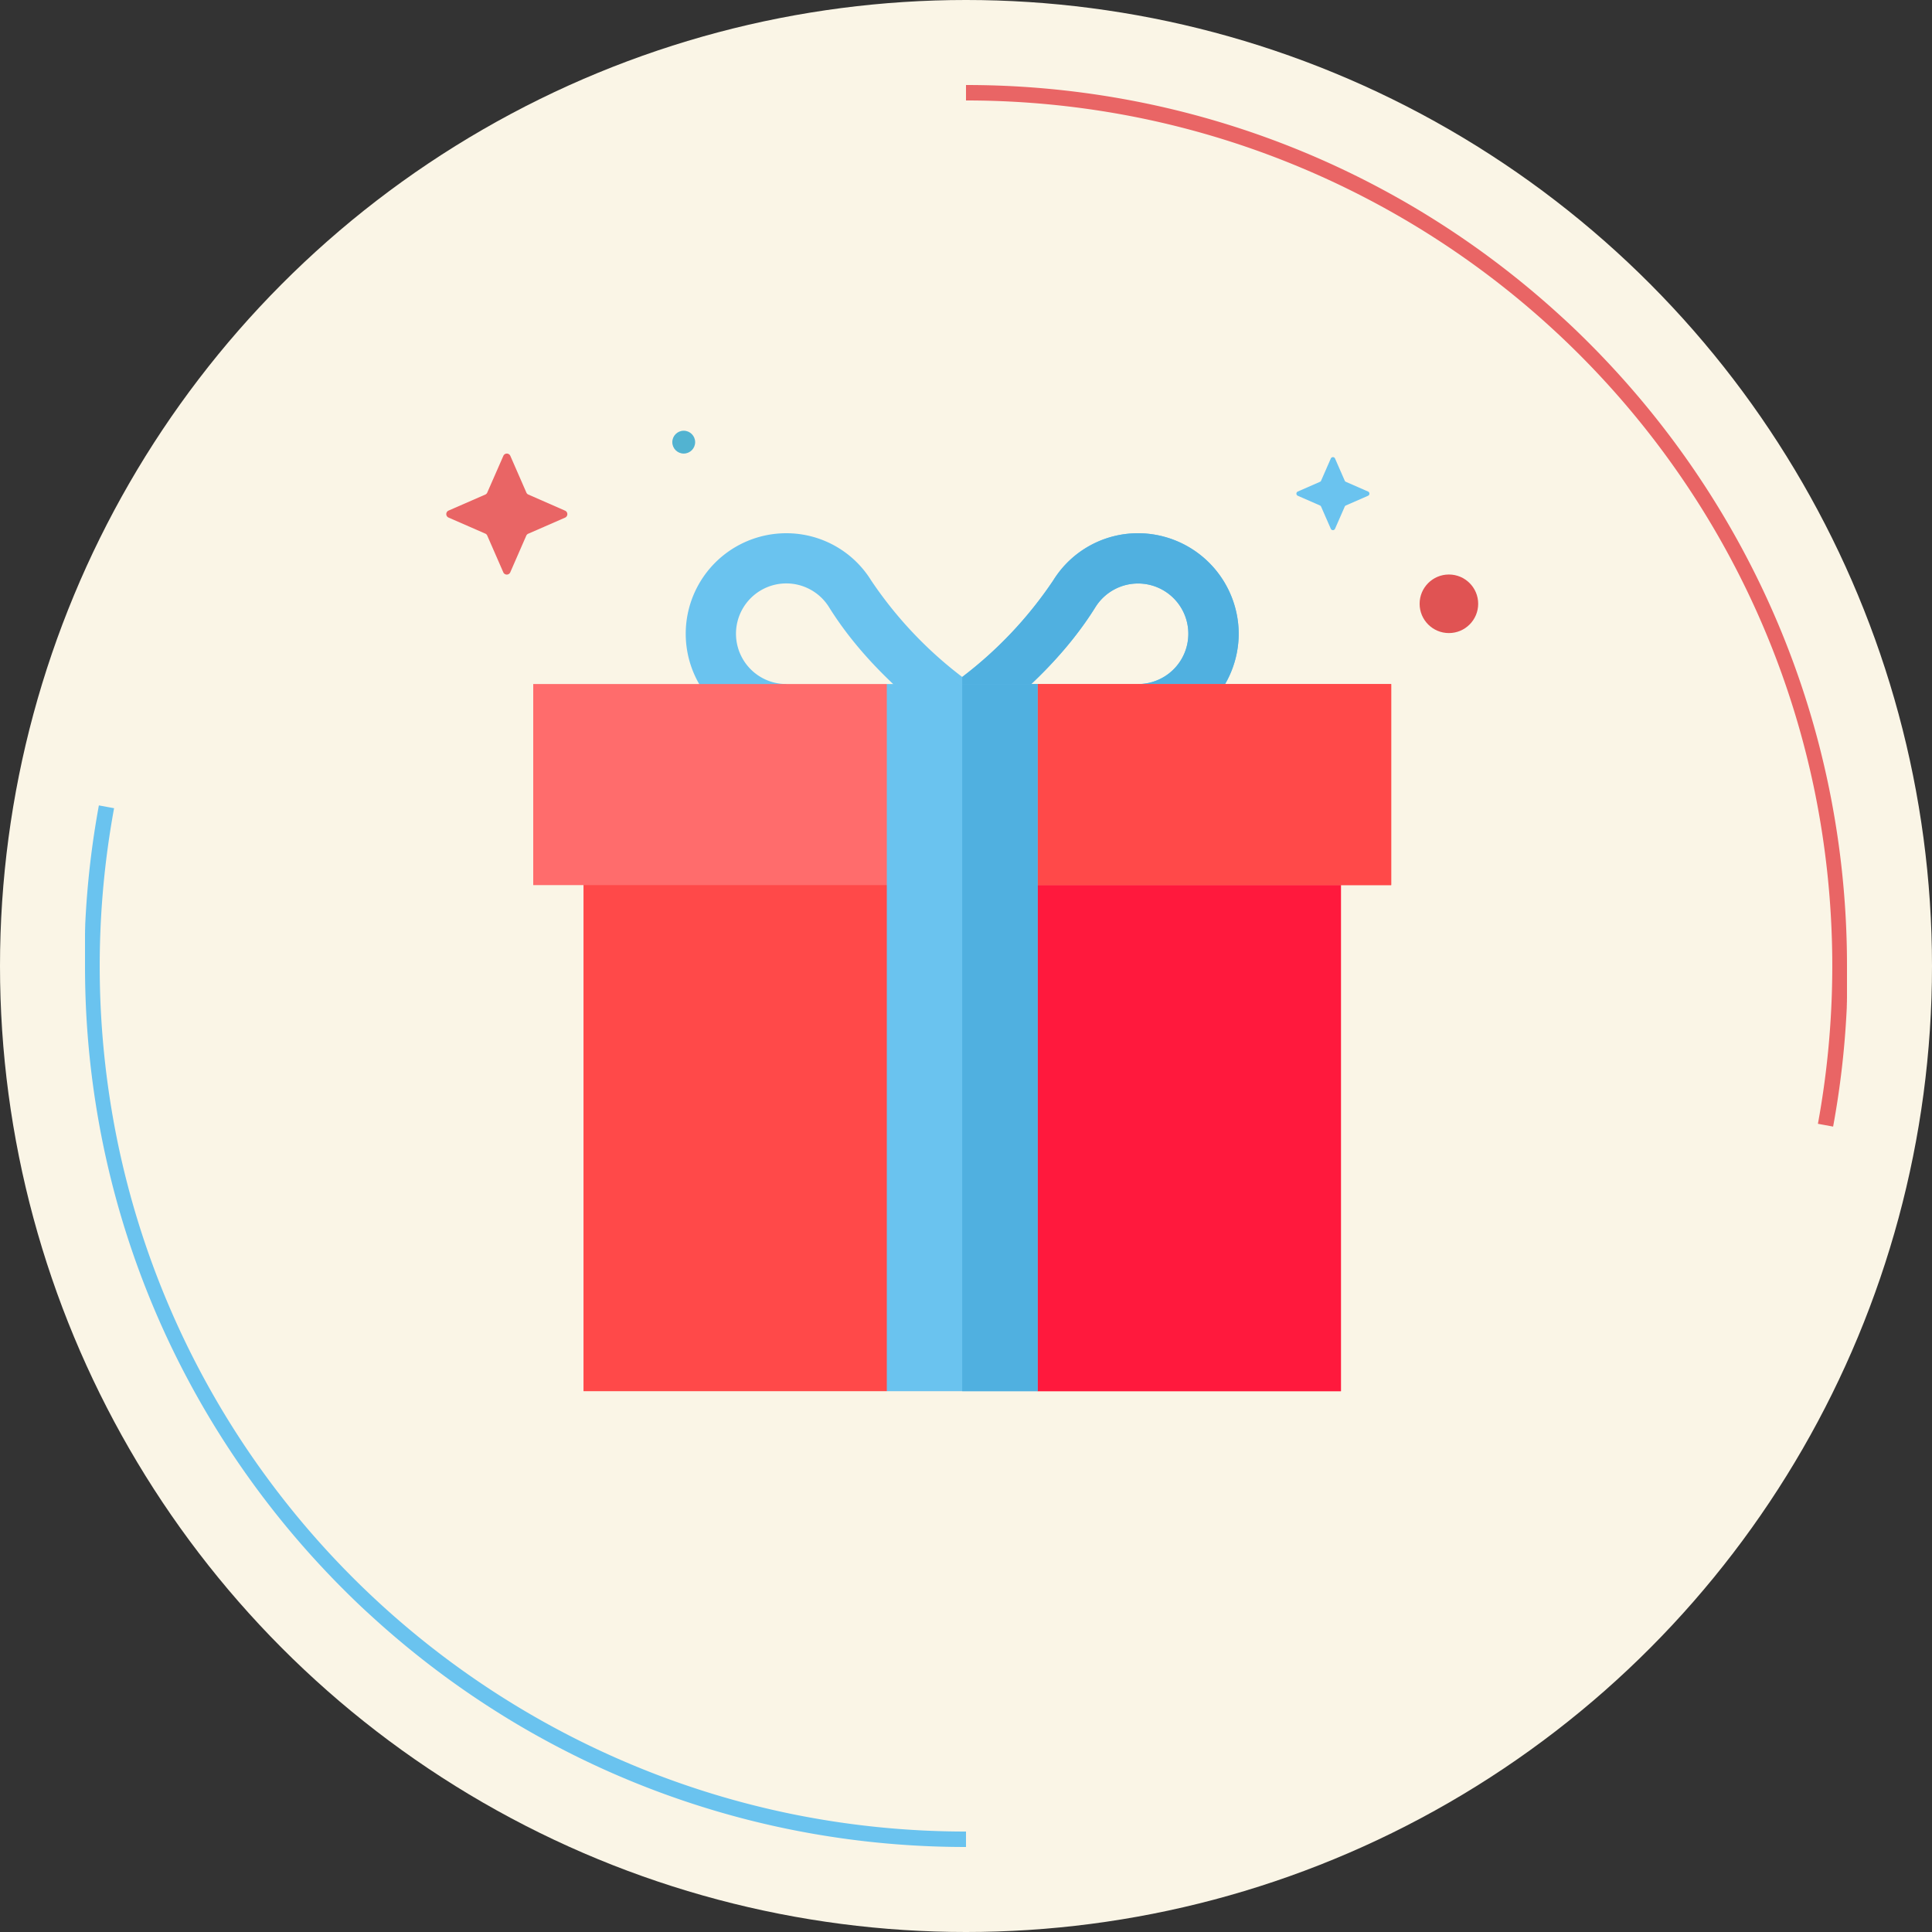 <svg xmlns="http://www.w3.org/2000/svg" width="250" height="250" viewBox="0 0 250 250">
  <rect x="0" y="0" width="250" height="250" fill="#333333" stroke="none"/>
  <g id="Group_12751" data-name="Group 12751" transform="translate(-905 -2253)">
    <g id="Group_12591" data-name="Group 12591">
      <circle id="Ellipse_1386" data-name="Ellipse 1386" cx="125" cy="125" r="125" transform="translate(905 2253)" fill="#faf5e6"/>
      <g id="giftbox" transform="translate(974 2322)">
        <path id="Path_33917" data-name="Path 33917" d="M162.556,13.01a13.048,13.048,0,0,1-13.01,13.01V19.515a6.505,6.505,0,1,0-5.529-9.953c-3.447,5.53-8.457,10.669-15.287,15.808l-1.952-2.6-1.952,2.6C118,20.231,112.987,15.092,109.54,9.562a6.51,6.51,0,1,0-5.529,9.953V26.02a13.01,13.01,0,1,1,0-26.02A12.9,12.9,0,0,1,115,6.115,52.243,52.243,0,0,0,126.778,18.6a52.243,52.243,0,0,0,11.774-12.49A12.9,12.9,0,0,1,149.546,0,13.048,13.048,0,0,1,162.556,13.01Zm0,0" transform="translate(-71.268)" fill="#6ac3ef"/>
        <path id="Path_33918" data-name="Path 33918" d="M291.778,13.01a13.048,13.048,0,0,1-13.01,13.01V19.515a6.505,6.505,0,1,0-5.529-9.953c-3.447,5.53-8.457,10.669-15.287,15.808L256,22.768V18.6a52.243,52.243,0,0,0,11.774-12.49A12.9,12.9,0,0,1,278.768,0,13.048,13.048,0,0,1,291.778,13.01Zm0,0" transform="translate(-200.49)" fill="#50b0e0"/>
        <path id="Path_33919" data-name="Path 33919" d="M128.01,180v71.99H88.763l-6.505-6.505H75.753l-6.505,6.505H30V180Zm0,0" transform="translate(-23.495 -140.969)" fill="#ff4949"/>
        <path id="Path_33920" data-name="Path 33920" d="M305.005,180v71.99H265.758l-6.505-6.505H256V180Zm0,0" transform="translate(-200.49 -140.969)" fill="#ff193d"/>
        <path id="Path_33921" data-name="Path 33921" d="M111.021,90v26.02H0V90H45.753l6.505,6.505h6.505L65.268,90Zm0,0" transform="translate(0 -70.485)" fill="#ff6c6c"/>
        <path id="Path_33922" data-name="Path 33922" d="M311.51,90v26.02H256V96.505h3.253L265.758,90Zm0,0" transform="translate(-200.49 -70.485)" fill="#ff4949"/>
        <path id="Path_33923" data-name="Path 33923" d="M211,90h19.515v91.505H211Zm0,0" transform="translate(-165.247 -70.485)" fill="#6ac3ef"/>
        <path id="Path_33924" data-name="Path 33924" d="M256,90h9.758v91.505H256Zm0,0" transform="translate(-200.49 -70.485)" fill="#50b0e0"/>
      </g>
      <g id="Group_12518" data-name="Group 12518" transform="translate(309.51 -25)">
        <path id="Path_33925" data-name="Path 33925" d="M13.387,14.216l4.757-2.078a.493.493,0,0,0,0-.9L13.387,9.151a.475.475,0,0,1-.252-.252L11.056,4.142a.493.493,0,0,0-.9,0L8.07,8.9a.475.475,0,0,1-.252.252L3.061,11.229a.493.493,0,0,0,0,.9l4.757,2.078a.475.475,0,0,1,.252.252l2.078,4.757a.493.493,0,0,0,.9,0l2.078-4.757a.555.555,0,0,1,.257-.247Z" transform="translate(650.469 2332.843)" fill="#e96565"/>
        <circle id="Ellipse_1389" data-name="Ellipse 1389" cx="1.478" cy="1.478" r="1.478" transform="translate(682.486 2333.736)" fill="#52b3d1"/>
        <path id="Path_33926" data-name="Path 33926" d="M30.98,10.194l2.87-1.256a.3.3,0,0,0,0-.545L30.98,7.137a.278.278,0,0,1-.151-.151l-1.256-2.87a.3.3,0,0,0-.545,0l-1.256,2.87a.278.278,0,0,1-.151.151L24.75,8.393a.3.3,0,0,0,0,.545l2.87,1.256a.278.278,0,0,1,.151.151l1.256,2.87a.3.3,0,0,0,.545,0l1.256-2.87A.278.278,0,0,1,30.98,10.194Z" transform="translate(738.669 2333.212)" fill="#6ac3ef"/>
        <circle id="Ellipse_1390" data-name="Ellipse 1390" cx="3.789" cy="3.789" r="3.789" transform="translate(779.188 2352.341)" fill="#e05353"/>
      </g>
      <g id="Group_12545" data-name="Group 12545" transform="translate(620)">
        <path id="Ellipse_1391" data-name="Ellipse 1391" d="M114,0q.945,0,1.887.015a114.38,114.38,0,0,1,21.088,2.3q3.07.628,6.079,1.419A113.241,113.241,0,0,1,168.93,14.082q3.093,1.7,6.065,3.591l.185.117.02.013q3.272,2.086,6.387,4.383l.037.028.081.06.241.179.052.039a114.57,114.57,0,0,1,9.018,7.457l.026.024.14.129.22.2.11.1.4.369.273.256.082.077.347.329.037.036.058.055.089.086.029.027.03.029.034.033.351.338,0,0,.41.4.064.063.114.112.26.255.009.009.3.3,0,0,.044.044.046.046.045.045.166.166.106.106.044.044.244.246.083.084.205.208.116.118.126.129.077.079.041.042.046.047.046.048.011.012.267.276.049.051a114.589,114.589,0,0,1,10.351,12.4q1.918,2.658,3.686,5.431l.013.02.117.185q1.886,2.972,3.591,6.065a113.241,113.241,0,0,1,10.347,25.876q.79,3.008,1.419,6.079a114.38,114.38,0,0,1,2.3,21.088q.015.942.015,1.887h0c0,.015,0,.028,0,.044v.016c0,.012,0,.016,0,.028s0,.012,0,.019,0,.018,0,.025,0,.012,0,.019,0,.018,0,.026,0,.012,0,.019v.025c0,.006,0,.013,0,.019s0,.017,0,.024v.02c0,.008,0,.017,0,.025v.045c0,.006,0,.012,0,.018s0,.022,0,.033v.01c0,.015,0,.029,0,.044s0,.008,0,.012v.094c0,.008,0,.019,0,.027v.017c0,.008,0,.019,0,.027v.044c0,.006,0,.012,0,.018v.025c0,.006,0,.013,0,.02v.043c0,.012,0,.023,0,.034v.06c0,.012,0,.026,0,.037v.088c0,.006,0,.012,0,.018v.026c0,.006,0,.012,0,.018v1.44l0,.09v.317l0,.1v.349l0,.108v.267q0,.075,0,.15v.261q0,.079-.006.157h0v.253q0,.119-.01.238v.131l0,.036v.005q-.005.121-.011.242v0l0,.038v0l0,.035v.008l0,.035v.005l0,.037v0c-.005.109-.01.218-.016.327h0a114.25,114.25,0,0,1-1.752,15.087l-1.967-.363a113.161,113.161,0,0,0-.416-43.007,111.376,111.376,0,0,0-16.851-40.045A112.332,112.332,0,0,0,157.595,10.8a111.422,111.422,0,0,0-21.021-6.525A112.84,112.84,0,0,0,114,2V0Z" transform="translate(296 2264)" fill="#e96565"/>
        <path id="Ellipse_1392" data-name="Ellipse 1392" d="M114,0q.945,0,1.887.015a114.38,114.38,0,0,1,21.088,2.3q3.07.628,6.079,1.419A113.241,113.241,0,0,1,168.93,14.082q3.093,1.7,6.065,3.591l.185.117.02.013q3.272,2.086,6.387,4.383l.037.028.081.06.241.179.052.039a114.57,114.57,0,0,1,9.018,7.457l.026.024.14.129.22.2.11.1.4.369.273.256.082.077.347.329.037.036.058.055.089.086.029.027.03.029.034.033.351.338,0,0,.41.4.064.063.114.112.26.255.009.009.3.3,0,0,.044.044.046.046.045.045.166.166.106.106.044.044.244.246.083.084.205.208.116.118.126.129.077.079.041.042.046.047.046.048.011.012.267.276.049.051a114.589,114.589,0,0,1,10.351,12.4q1.918,2.658,3.686,5.431l.013.02.117.185q1.886,2.972,3.591,6.065a113.241,113.241,0,0,1,10.347,25.876q.79,3.008,1.419,6.079a114.38,114.38,0,0,1,2.3,21.088q.015.942.015,1.887h0c0,.015,0,.028,0,.044v.016c0,.012,0,.016,0,.028s0,.012,0,.019,0,.018,0,.025,0,.012,0,.019,0,.018,0,.026,0,.012,0,.019v.025c0,.006,0,.013,0,.019s0,.017,0,.024v.02c0,.008,0,.017,0,.025v.045c0,.006,0,.012,0,.018s0,.022,0,.033v.01c0,.015,0,.029,0,.044s0,.008,0,.012v.094c0,.008,0,.019,0,.027v.017c0,.008,0,.019,0,.027v.044c0,.006,0,.012,0,.018v.025c0,.006,0,.013,0,.02v.043c0,.012,0,.023,0,.034v.06c0,.012,0,.026,0,.037v.088c0,.006,0,.012,0,.018v.026c0,.006,0,.012,0,.018v1.44l0,.09v.317l0,.1v.349l0,.108v.267q0,.075,0,.15v.261q0,.079-.006.157h0v.253q0,.119-.01.238v.131l0,.036v.005q-.005.121-.011.242v0l0,.038v0l0,.035v.008l0,.035v.005l0,.037v0c-.005.109-.01.218-.016.327h0a114.25,114.25,0,0,1-1.752,15.087l-1.967-.363a113.161,113.161,0,0,0-.416-43.007,111.376,111.376,0,0,0-16.851-40.045A112.332,112.332,0,0,0,157.595,10.8a111.422,111.422,0,0,0-21.021-6.525A112.84,112.84,0,0,0,114,2V0Z" transform="translate(524 2492) rotate(180)" fill="#6ac3ef"/>
      </g>
    </g>
  </g>
</svg>

